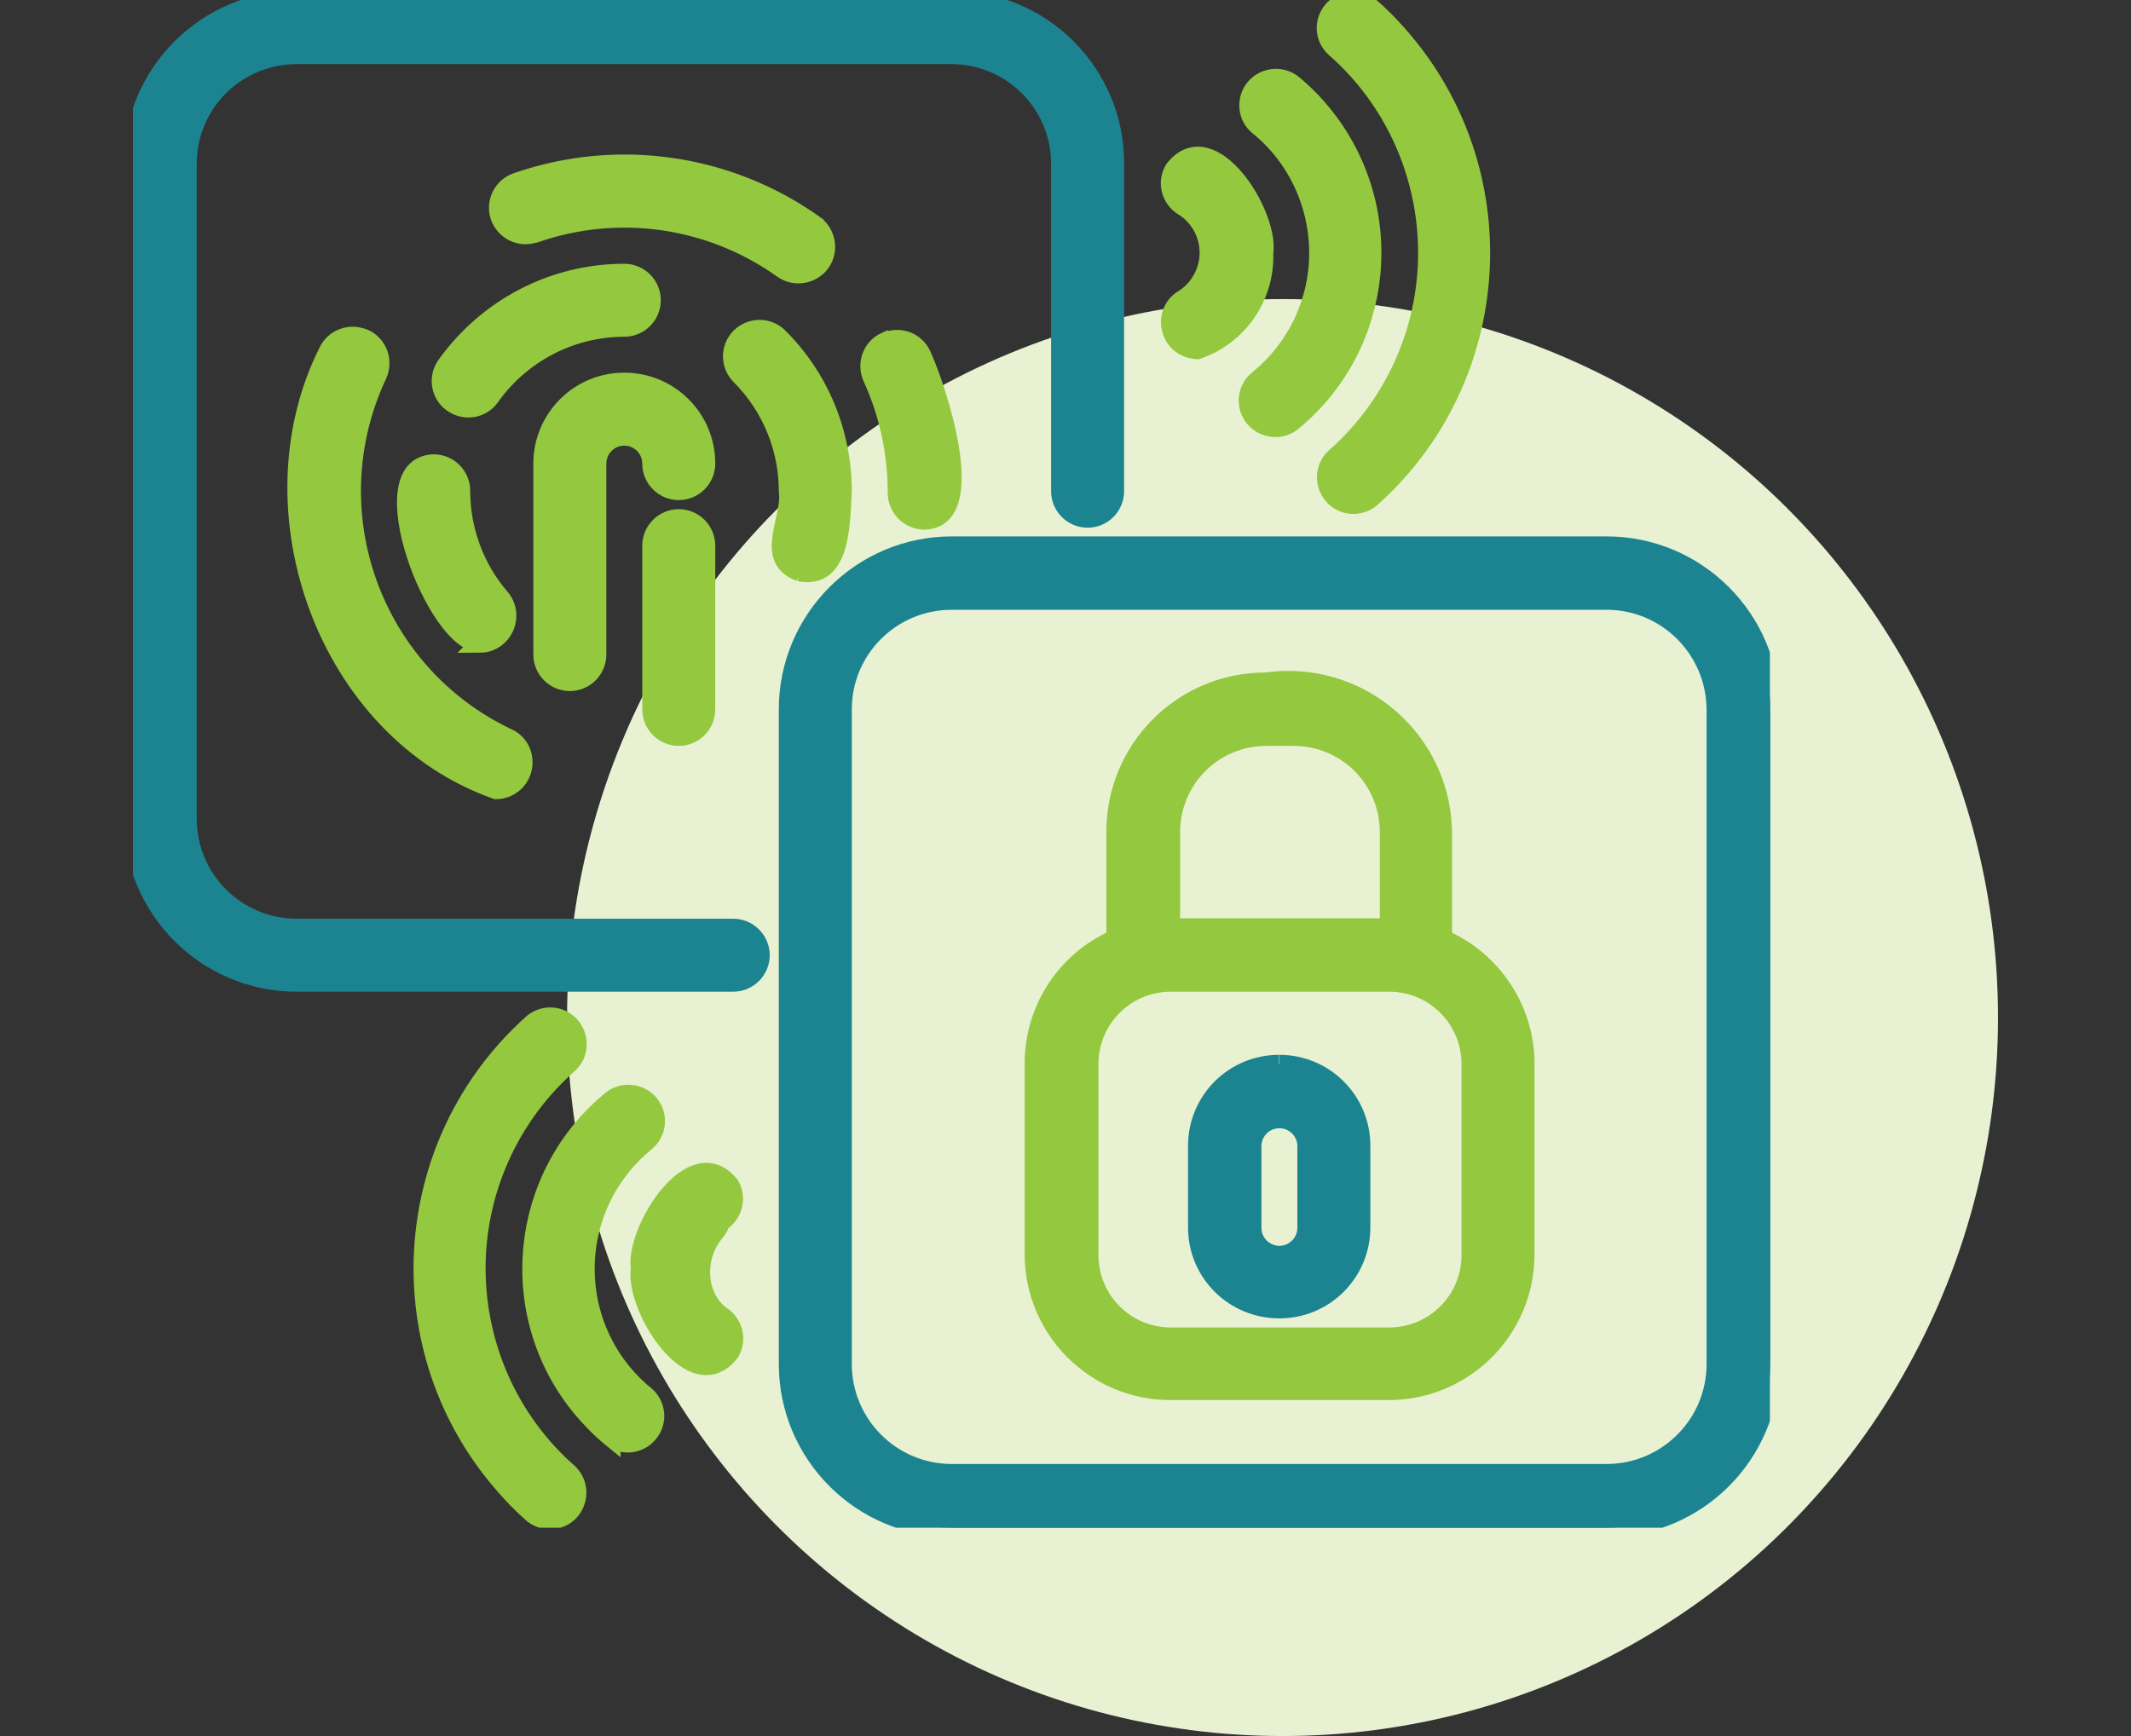<?xml version="1.0" encoding="UTF-8"?> <svg xmlns="http://www.w3.org/2000/svg" xmlns:xlink="http://www.w3.org/1999/xlink" id="Layer_1" viewBox="0 0 54 44"><rect x="0" y="0" width="54" height="44" fill="#333333" stroke="none"/><defs><style>.stcls-1{fill:#94c83f;stroke:#94c83f;}.stcls-1,.stcls-2{stroke-width:.47px;}.stcls-2{fill:#1c8490;stroke:#1c8490;}.stcls-3{clip-path:url(#clippath);}.cls-4{fill:none;}.cls-5{fill:#e8f2d3;}.seccls-5{fill:#e8f2d3;}</style><clipPath id="clippath"><rect class="cls-4" x="3.37" y="0" width="41.48" height="38.72"></rect></clipPath></defs><ellipse id="Ellipse_100-7" class="seccls-5" cx="32.5" cy="25.79" rx="18.13" ry="18.21"></ellipse><g id="Group_6760"><g id="Group_6528"><g class="stcls-3"><g id="Group_6527"><path id="Path_15648" class="stcls-1" d="M9.23,8.58c-.35-.16-.76-.01-.92,.33-2.02,4.02-.03,9.59,4.26,11.11,.38,0,.69-.31,.69-.7,0-.27-.15-.51-.39-.62-3.45-1.63-4.92-5.75-3.3-9.2,.16-.35,.01-.76-.33-.92Z"></path><path id="Path_15649" class="stcls-1" d="M22.44,8.65c-.35,.16-.5,.57-.34,.92,.42,.92,.63,1.92,.63,2.92,0,.38,.3,.69,.69,.7,0,0,0,0,0,0,1.45-.03,.3-3.41-.06-4.19-.16-.35-.57-.5-.91-.34Z"></path><path id="Path_15650" class="stcls-1" d="M20.64,5.69c-2.19-1.56-5-1.96-7.54-1.08-.36,.12-.56,.51-.44,.87,.12,.36,.51,.56,.87,.44,0,0,.01,0,.02,0,2.12-.74,4.46-.4,6.28,.9,.31,.22,.74,.15,.97-.16,.22-.31,.15-.74-.16-.97Z"></path><path id="Path_15651" class="stcls-1" d="M16.51,7.61c0-.38-.31-.69-.69-.69-1.81,0-3.5,.89-4.54,2.37-.2,.32-.11,.75,.22,.95,.3,.19,.7,.12,.91-.16,.78-1.11,2.05-1.78,3.41-1.78,.38,0,.69-.31,.69-.69Z"></path><path id="Path_15652" class="stcls-1" d="M12.16,16.31c.38,0,.69-.32,.69-.71,0-.16-.06-.32-.16-.44-.65-.75-1.01-1.72-1.01-2.72,0-.38-.31-.69-.69-.69,0,0,0,0,0,0-1.68,.04,.07,4.58,1.18,4.55Z"></path><path id="Path_15653" class="stcls-1" d="M20.26,14.5c1.09,.22,1.04-1.32,1.09-2.05,0-1.47-.58-2.88-1.62-3.91-.27-.27-.71-.26-.98,.01-.26,.27-.26,.69,0,.96,.78,.78,1.22,1.83,1.22,2.94,.1,.69-.63,1.72,.3,2.05Z"></path><path id="Path_15654" class="stcls-2" d="M7.52,24.9h11.06c.38,0,.69-.31,.69-.69,0-.38-.31-.69-.69-.69H7.52c-1.53,0-2.77-1.24-2.77-2.77V4.15c0-1.53,1.24-2.76,2.77-2.76H24.11c1.52,0,2.76,1.24,2.76,2.76V12.45c0,.38,.31,.69,.69,.69,.38,0,.69-.31,.69-.69V4.15C28.26,1.86,26.4,0,24.11,0H7.52C5.23,0,3.37,1.86,3.37,4.15h0V20.75c0,2.29,1.86,4.15,4.15,4.15"></path><path id="Path_15655" class="stcls-2" d="M40.71,13.83H24.12c-2.29,0-4.15,1.86-4.15,4.15v16.59c0,2.29,1.86,4.15,4.15,4.15h16.59c2.29,0,4.15-1.86,4.15-4.15h0V17.98c0-2.29-1.86-4.15-4.15-4.15h0Zm2.77,20.74c0,1.53-1.24,2.77-2.77,2.77H24.12c-1.53,0-2.77-1.24-2.77-2.77V17.98c0-1.53,1.24-2.76,2.77-2.76h16.59c1.53,0,2.76,1.24,2.77,2.76v16.59Z"></path><path id="Path_15656" class="stcls-1" d="M36.56,23.8v-2.71c-.03-2.16-1.81-3.88-3.97-3.85-.18,0-.35,.02-.52,.04-2.1,0-3.8,1.7-3.8,3.8v2.71c-1.26,.55-2.07,1.79-2.07,3.16v4.84c0,1.91,1.55,3.46,3.46,3.46h5.53c1.91,0,3.46-1.55,3.46-3.46v-4.83c0-1.37-.82-2.61-2.07-3.16m-6.91-2.71c0-1.34,1.08-2.42,2.42-2.42h.69c1.34,0,2.42,1.08,2.42,2.42v2.42h-5.53v-2.42Zm7.6,10.72c0,1.15-.93,2.07-2.07,2.07h-5.53c-1.15,0-2.07-.93-2.07-2.07h0v-4.84c0-1.15,.93-2.07,2.07-2.07h5.53c1.15,0,2.07,.93,2.07,2.07h0s0,4.84,0,4.84Z"></path><path id="Path_15657" class="stcls-2" d="M32.41,26.97c-1.15,0-2.07,.93-2.07,2.07h0v2.07c0,1.15,.93,2.07,2.08,2.07,1.15,0,2.07-.93,2.07-2.07v-2.07c0-1.15-.93-2.07-2.07-2.07h0m.69,4.15c0,.38-.31,.69-.69,.69-.38,0-.69-.31-.69-.69v-2.07c0-.38,.31-.69,.69-.69,.38,0,.69,.31,.69,.69v2.07Z"></path><path id="Path_15658" class="stcls-1" d="M29.98,5.23c.65,.41,.85,1.26,.44,1.91-.11,.18-.26,.33-.44,.44-.33,.2-.42,.63-.22,.96,.12,.2,.34,.32,.58,.33,1.05-.36,1.73-1.36,1.69-2.46,.15-.97-1.33-3.33-2.28-2.12-.2,.33-.09,.75,.24,.95,0,0,0,0,0,0Z"></path><path id="Path_15659" class="stcls-1" d="M33.41,6.41c0,1.25-.56,2.42-1.53,3.21-.3,.24-.34,.68-.1,.97s.68,.34,.97,.1h0c2.37-1.95,2.7-5.45,.75-7.82-.23-.28-.48-.53-.75-.75-.3-.23-.74-.17-.97,.13-.22,.29-.18,.71,.1,.94,.97,.78,1.53,1.97,1.53,3.22Z"></path><path id="Path_15660" class="stcls-1" d="M36.17,6.41c0,1.99-.86,3.88-2.35,5.19-.28,.26-.28,.7-.02,.98,.25,.26,.65,.28,.93,.06,3.44-3.06,3.75-8.34,.68-11.78-.21-.24-.44-.47-.68-.68-.29-.24-.73-.2-.97,.09-.23,.28-.21,.69,.06,.94,1.5,1.31,2.35,3.21,2.35,5.2Z"></path><path id="Path_15661" class="stcls-1" d="M18.26,30.98c.32-.2,.43-.62,.24-.94-.95-1.2-2.43,1.16-2.28,2.12-.15,.97,1.33,3.33,2.28,2.12,.2-.33,.09-.75-.24-.95-.61-.47-.65-1.42-.19-2.03,.07-.09,.16-.18,.19-.33Z"></path><path id="Path_15662" class="stcls-1" d="M15.49,36.44c.31,.23,.74,.17,.97-.14,.22-.29,.17-.7-.1-.93-1.77-1.44-2.04-4.04-.6-5.82,.18-.22,.38-.42,.6-.6,.3-.24,.34-.68,.1-.97s-.68-.34-.97-.1h0c-2.37,1.95-2.7,5.45-.75,7.81,.23,.27,.48,.53,.75,.75Z"></path><path id="Path_15663" class="stcls-1" d="M12.07,32.15c0-1.99,.86-3.88,2.35-5.19,.28-.26,.28-.7,.02-.98-.25-.26-.65-.28-.93-.06-3.44,3.06-3.75,8.34-.68,11.78,.21,.24,.44,.47,.68,.68,.3,.23,.74,.18,.97-.12,.21-.28,.19-.67-.06-.92-1.5-1.31-2.35-3.21-2.35-5.2Z"></path><path id="Path_15664" class="stcls-1" d="M16.51,13.83v4.15c0,.38,.31,.69,.69,.69,.38,0,.69-.31,.69-.69v-4.15c0-.38-.31-.69-.69-.69-.38,0-.69,.31-.69,.69"></path><path id="Path_15665" class="stcls-1" d="M15.82,9.68c-1.15,0-2.07,.93-2.07,2.07v4.84c0,.38,.31,.69,.69,.69,.38,0,.69-.31,.69-.69v-4.84c0-.38,.31-.69,.69-.69,.38,0,.69,.31,.69,.69,0,.38,.31,.69,.69,.69,.38,0,.69-.31,.69-.69,0-1.15-.93-2.07-2.07-2.07"></path></g></g></g></g></svg> 